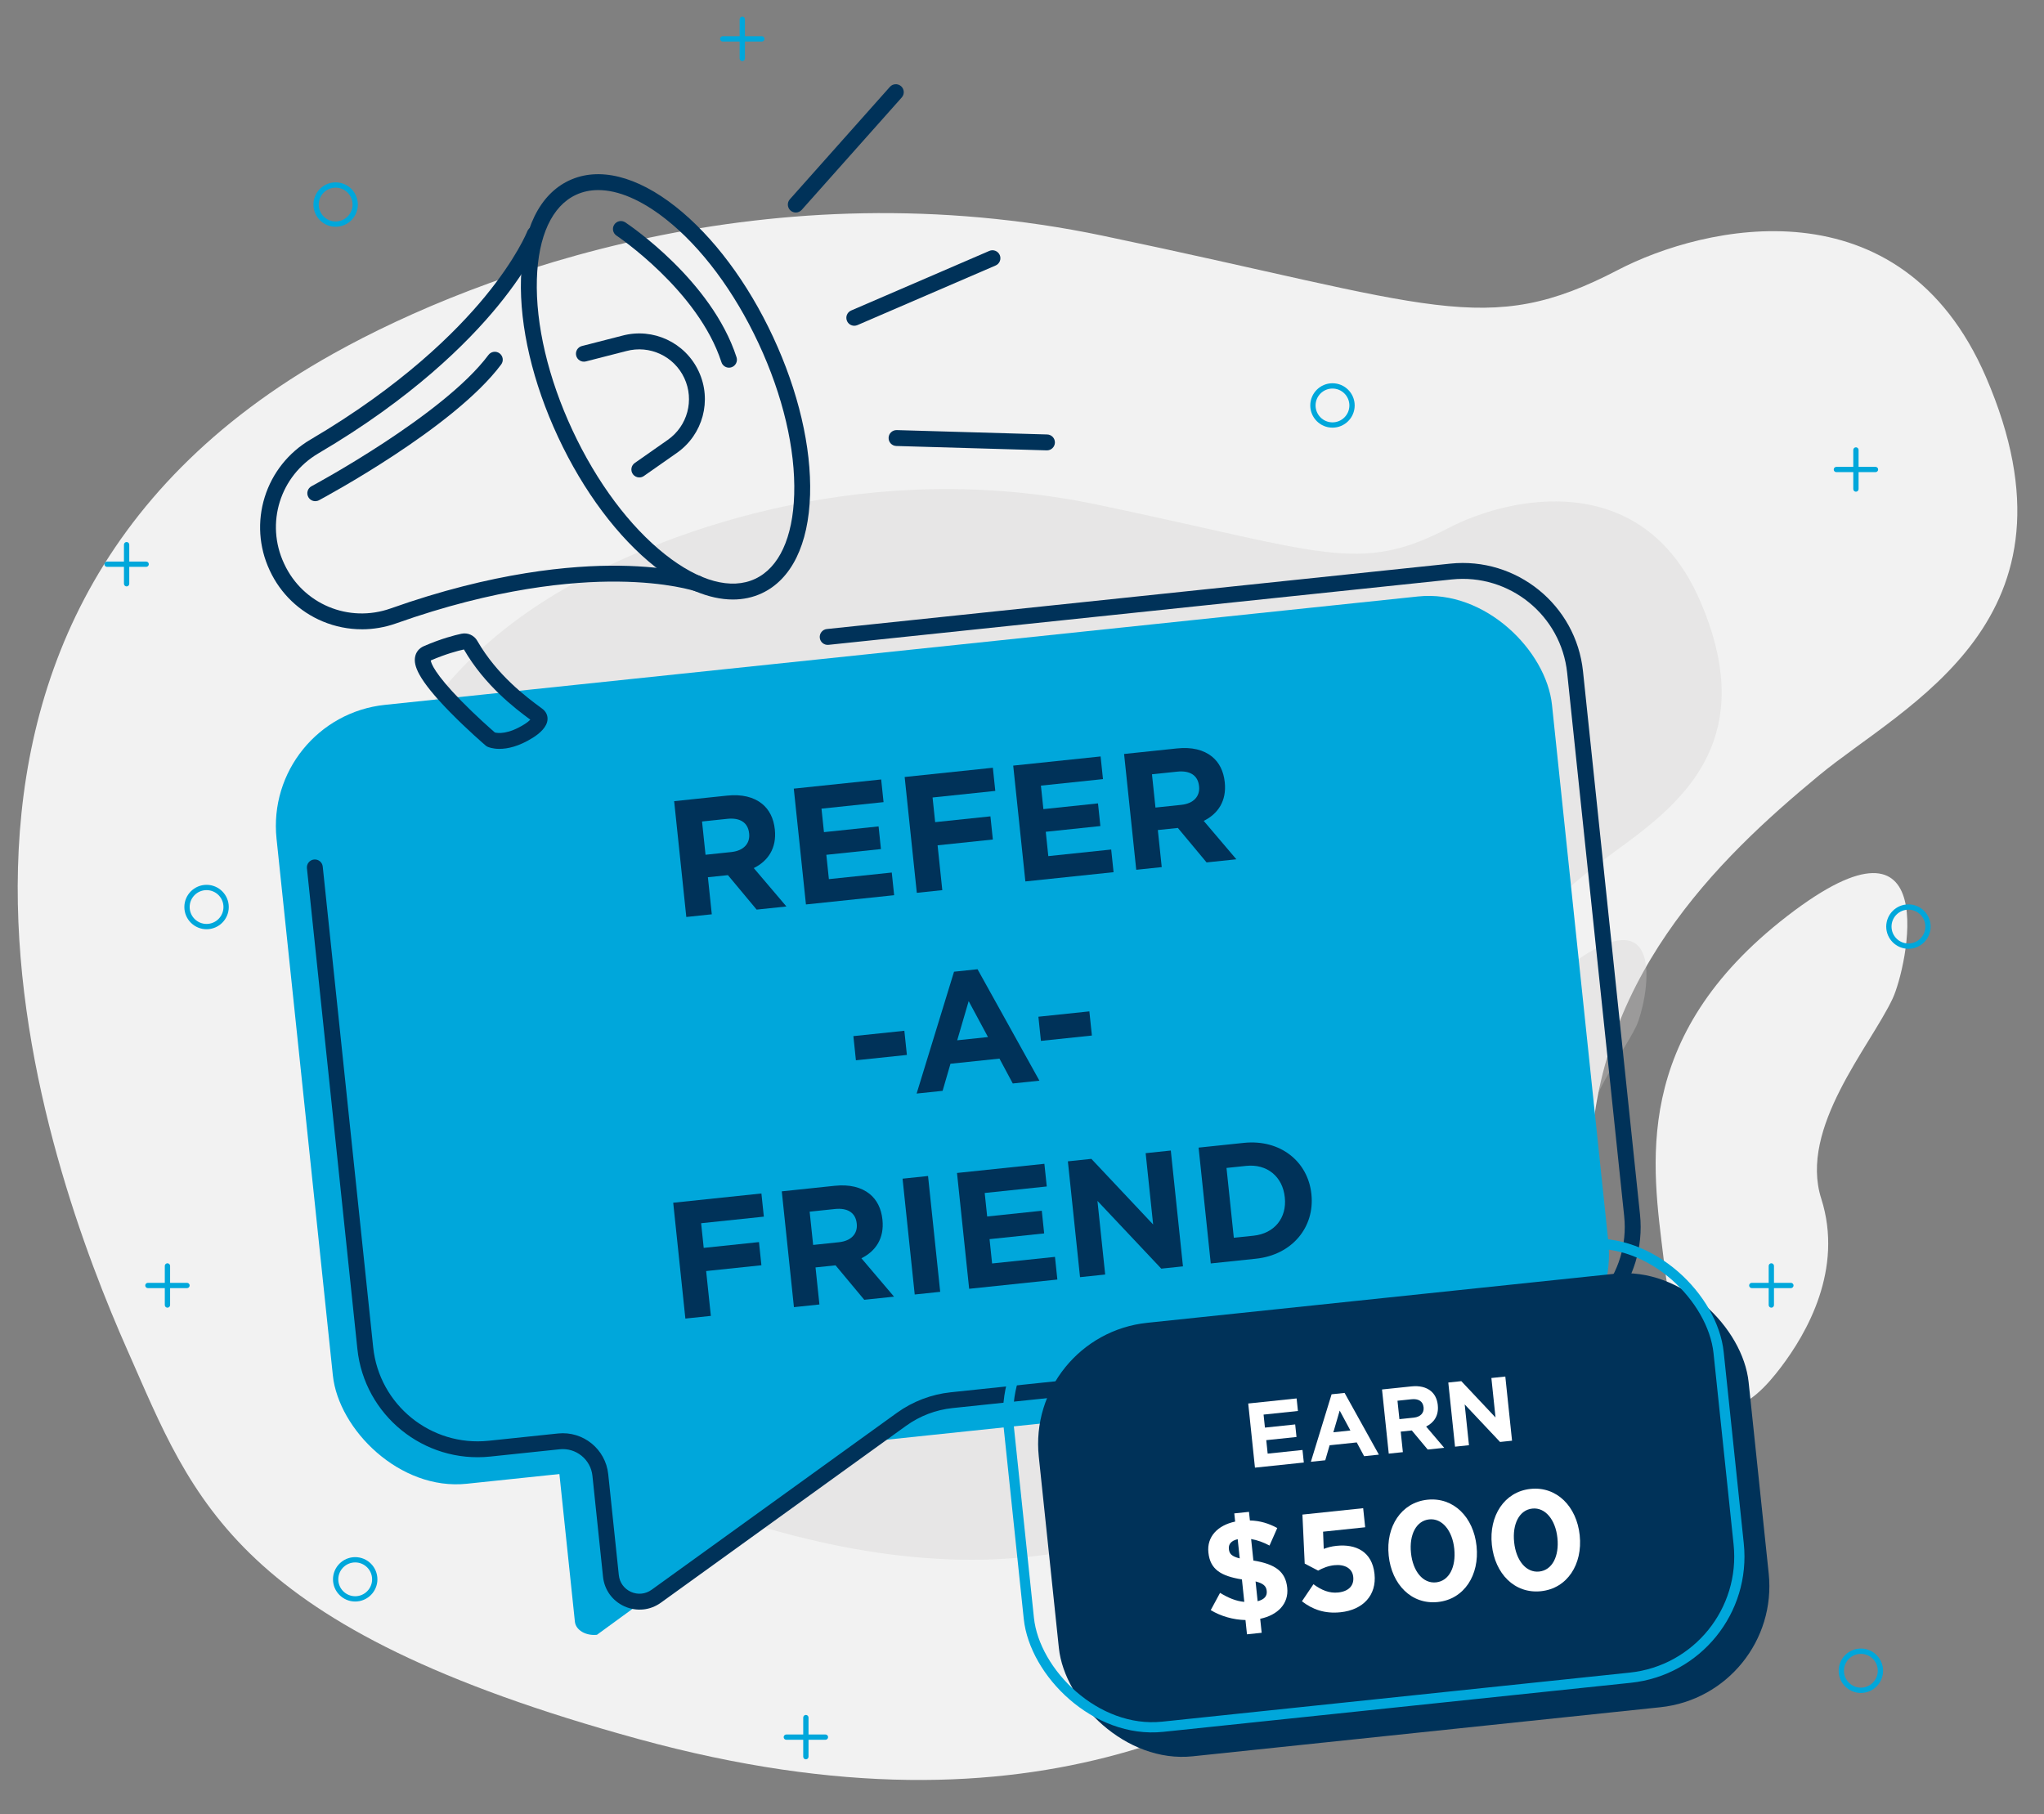<svg xmlns="http://www.w3.org/2000/svg" id="_&#xD1;&#xEB;&#xEE;&#xE9;_1" data-name="&#xD1;&#xEB;&#xEE;&#xE9; 1" viewBox="0 0 1597 1417.5"><rect x="0" y="0" width="1597" height="1417.5" fill="#808080" stroke="none"/><defs><style>      .cls-1 {        fill: #003259;      }      .cls-1, .cls-2, .cls-3, .cls-4, .cls-5 {        stroke-width: 0px;      }      .cls-2 {        fill: #00a7db;      }      .cls-6 {        opacity: .33;      }      .cls-3 {        fill: #fff;      }      .cls-7 {        fill: none;        stroke: #00a7db;        stroke-miterlimit: 10;        stroke-width: 8px;      }      .cls-4 {        fill: #d0cfcd;      }      .cls-5 {        fill: #f2f2f2;      }    </style></defs><g><path class="cls-5" d="m1299.69,982.67c-8.46-70.83-26.42-171.85,96.86-266.98,123.28-95.13,93.5,40.49,82.18,64.63-17.57,37.45-73.38,101.08-55.77,156.32,17.61,55.24-11.41,105.34-31.66,131.95-19.15,25.18-71.18,85.28-91.62-85.92Z"></path><path class="cls-5" d="m99.72,1055.47c-62.98-142.28-219.68-566.8,160.87-779.21,115.74-64.61,342.05-146.22,601.17-92.03,259.12,54.18,299.03,80.59,402.35,26.73,67.1-34.98,220.92-70.56,287.56,83.71,82.16,190.2-63.09,255.51-130.56,311.33-78.7,65.12-178.59,160.66-178.59,312.37s-73.77,285.49-148.59,339.58c-109.76,79.35-279.03,187.64-595.15,100.95-316.13-86.69-347.24-186.38-399.04-303.42Z"></path></g><g><g class="cls-6"><path class="cls-4" d="m1156.21,939.88c-5.78-48.4-18.05-117.43,66.19-182.44,84.24-65.01,63.9,27.67,56.16,44.16-12,25.59-50.14,69.07-38.11,106.82,12.03,37.75-7.79,71.98-21.63,90.17-13.09,17.21-48.64,58.27-62.61-58.72Z"></path><path class="cls-4" d="m336.22,989.62c-43.04-97.23-150.12-387.32,109.93-532.48,79.09-44.15,233.74-99.92,410.81-62.89,177.07,37.03,204.34,55.07,274.94,18.27,45.85-23.9,150.97-48.22,196.5,57.2,56.14,129.97-43.11,174.6-89.22,212.75-53.78,44.5-122.04,109.79-122.04,213.46s-50.41,195.09-101.54,232.05c-75.01,54.22-190.67,128.22-406.7,68.98-216.03-59.24-237.29-127.36-272.69-207.34Z"></path></g><path class="cls-2" d="m1041.08,334.18c-9.57,0-17.35-7.78-17.35-17.35s7.78-17.35,17.35-17.35,17.35,7.78,17.35,17.35-7.78,17.35-17.35,17.35Zm0-30.56c-7.28,0-13.21,5.93-13.21,13.21s5.93,13.21,13.21,13.21,13.21-5.93,13.21-13.21-5.93-13.21-13.21-13.21Z"></path><rect class="cls-2" x="235.32" y="506.77" width="1002" height="612" rx="95.17" ry="95.17" transform="translate(-80.79 81.27) rotate(-5.99)"></rect><path class="cls-2" d="m277.52,1251.47c-9.57,0-17.35-7.78-17.35-17.35s7.78-17.35,17.35-17.35,17.35,7.78,17.35,17.35-7.78,17.35-17.35,17.35Zm0-30.56c-7.28,0-13.21,5.93-13.21,13.21s5.93,13.21,13.21,13.21,13.21-5.93,13.21-13.21-5.93-13.21-13.21-13.21Z"></path><path class="cls-2" d="m1453.92,1322.91c-9.57,0-17.35-7.78-17.35-17.35s7.78-17.35,17.35-17.35,17.35,7.78,17.35,17.35-7.78,17.35-17.35,17.35Zm0-30.56c-7.28,0-13.21,5.93-13.21,13.21s5.93,13.21,13.21,13.21,13.21-5.93,13.21-13.21-5.93-13.21-13.21-13.21Z"></path><path class="cls-2" d="m262.24,177.2c-9.57,0-17.35-7.78-17.35-17.35s7.78-17.35,17.35-17.35,17.35,7.78,17.35,17.35-7.78,17.35-17.35,17.35Zm0-30.56c-7.28,0-13.21,5.93-13.21,13.21s5.93,13.21,13.21,13.21,13.21-5.93,13.21-13.21-5.93-13.21-13.21-13.21Z"></path><path class="cls-2" d="m161.39,726.12c-9.57,0-17.35-7.78-17.35-17.35s7.78-17.35,17.35-17.35,17.35,7.78,17.35,17.35-7.78,17.35-17.35,17.35Zm0-30.56c-7.28,0-13.21,5.93-13.21,13.21s5.93,13.21,13.21,13.21,13.21-5.93,13.21-13.21-5.93-13.21-13.21-13.21Z"></path><path class="cls-2" d="m1491.08,741.4c-9.57,0-17.35-7.78-17.35-17.35s7.78-17.35,17.35-17.35,17.35,7.78,17.35,17.35-7.78,17.35-17.35,17.35Zm0-30.56c-7.28,0-13.21,5.93-13.21,13.21s5.93,13.21,13.21,13.21,13.21-5.93,13.21-13.21-5.93-13.21-13.21-13.21Z"></path><g><path class="cls-2" d="m98.92,458.24c-1.14,0-2.07-.93-2.07-2.07v-30.56c0-1.14.93-2.07,2.07-2.07s2.07.93,2.07,2.07v30.56c0,1.14-.93,2.07-2.07,2.07Z"></path><path class="cls-2" d="m114.2,442.96h-30.56c-1.14,0-2.07-.93-2.07-2.07s.93-2.07,2.07-2.07h30.56c1.14,0,2.07.93,2.07,2.07s-.93,2.07-2.07,2.07Z"></path></g><g><path class="cls-2" d="m130.83,1021.85c-1.14,0-2.07-.93-2.07-2.07v-30.56c0-1.14.93-2.07,2.07-2.07s2.07.93,2.07,2.07v30.56c0,1.14-.93,2.07-2.07,2.07Z"></path><path class="cls-2" d="m146.11,1006.57h-30.56c-1.14,0-2.07-.93-2.07-2.07s.93-2.07,2.07-2.07h30.56c1.14,0,2.07.93,2.07,2.07s-.93,2.07-2.07,2.07Z"></path></g><g><path class="cls-2" d="m629.64,1374.78c-1.14,0-2.07-.93-2.07-2.07v-30.56c0-1.14.93-2.07,2.07-2.07s2.07.93,2.07,2.07v30.56c0,1.14-.93,2.07-2.07,2.07Z"></path><path class="cls-2" d="m644.92,1359.5h-30.56c-1.14,0-2.07-.93-2.07-2.07s.93-2.07,2.07-2.07h30.56c1.14,0,2.07.93,2.07,2.07s-.93,2.07-2.07,2.07Z"></path></g><g><path class="cls-2" d="m1383.96,1021.85c-1.14,0-2.07-.93-2.07-2.07v-30.56c0-1.14.93-2.07,2.07-2.07s2.07.93,2.07,2.07v30.56c0,1.14-.93,2.07-2.07,2.07Z"></path><path class="cls-2" d="m1399.25,1006.57h-30.56c-1.14,0-2.07-.93-2.07-2.07s.93-2.07,2.07-2.07h30.56c1.14,0,2.07.93,2.07,2.07s-.93,2.07-2.07,2.07Z"></path></g><g><path class="cls-2" d="m1450.06,384.23c-1.14,0-2.07-.93-2.07-2.07v-30.56c0-1.14.93-2.07,2.07-2.07s2.07.93,2.07,2.07v30.56c0,1.14-.93,2.07-2.07,2.07Z"></path><path class="cls-2" d="m1465.34,368.95h-30.56c-1.14,0-2.07-.93-2.07-2.07s.93-2.07,2.07-2.07h30.56c1.14,0,2.07.93,2.07,2.07s-.93,2.07-2.07,2.07Z"></path></g><path class="cls-2" d="m757.75,1064.91c-.69-6.56-8.44-11.18-17.23-10.26l-294.25,30.87c-8.79.92-15.41,7.05-14.73,13.61l17.63,168.08c.69,6.56,8.44,11.18,17.23,10.26"></path><g><path class="cls-2" d="m579.96,47.73c-1.14,0-2.07-.93-2.07-2.07V15.1c0-1.14.93-2.07,2.07-2.07s2.07.93,2.07,2.07v30.56c0,1.14-.93,2.07-2.07,2.07Z"></path><path class="cls-2" d="m595.24,32.45h-30.56c-1.14,0-2.07-.93-2.07-2.07s.93-2.07,2.07-2.07h30.56c1.14,0,2.07.93,2.07,2.07s-.93,2.07-2.07,2.07Z"></path></g><path class="cls-1" d="m502.63,1257.64c-4.91.52-9.95-.26-14.69-2.38-9.43-4.22-15.71-12.88-16.79-23.15l-8.28-78.92c-1.34-12.75-12.8-22.03-25.55-20.7l-54.32,5.7c-51.78,5.43-98.33-32.28-103.77-84.06l-39.42-375.68c-.36-3.41,2.12-6.47,5.53-6.82s6.47,2.12,6.82,5.53l39.42,375.68c4.72,44.97,45.15,77.72,90.12,73.01l54.32-5.7c19.56-2.05,37.14,12.19,39.19,31.75l8.28,78.92c.61,5.82,4.16,10.72,9.51,13.11,5.34,2.39,11.36,1.77,16.11-1.65l191.59-138.22c12.39-8.94,26.98-14.51,42.18-16.11l453.1-47.54c44.97-4.72,77.72-45.15,73.01-90.12l-44.54-424.49c-4.72-44.97-45.15-77.72-90.12-73.01l-487.01,51.1c-3.41.36-6.47-2.12-6.82-5.53s2.12-6.47,5.53-6.82l487.01-51.1c51.78-5.43,98.33,32.28,103.77,84.06l44.54,424.49c5.43,51.78-32.28,98.33-84.06,103.77l-453.1,47.54c-13.05,1.37-25.57,6.15-36.21,13.83l-191.59,138.22c-4.17,3.01-8.9,4.79-13.76,5.3Z"></path><g><path class="cls-1" d="m282.76,491.74c-10.41,0-20.8-2.05-30.59-6.13-18.28-7.62-32.95-21.7-41.32-39.64l-.03-.07s-.02-.04-.03-.06l-.09-.19s0,0,0,0l-.05-.12c-8.37-17.94-9.72-38.23-3.81-57.13,5.9-18.88,18.56-34.8,35.64-44.85,71.24-41.89,113.53-83.93,136.46-111.81,24.82-30.18,32.93-50.73,33.01-50.93,1.24-3.19,4.83-4.79,8.02-3.56,3.2,1.23,4.79,4.81,3.57,8.01-.34.89-8.64,22.16-34.49,53.74-23.59,28.82-67.08,72.22-140.28,115.26-29.97,17.62-41.52,54.61-26.87,86.03l.05.11s0,0,0,0l.15.31c14.65,31.42,50.41,46.35,83.18,34.72,80.02-28.4,141.23-33.82,178.46-33.37,40.8.5,62.43,7.81,63.33,8.12,3.24,1.12,4.96,4.65,3.84,7.9-1.12,3.24-4.65,4.96-7.89,3.85-.37-.12-21.31-7.07-60.23-7.45-36.12-.36-95.49,5.02-173.37,32.67-8.66,3.07-17.68,4.6-26.68,4.61Z"></path><path class="cls-1" d="m572.63,468.47c-18.5,0-39.31-8.62-60.56-25.39-29.25-23.09-56.27-59.19-76.06-101.63-19.79-42.44-30.08-86.34-28.96-123.59,1.16-38.77,14.55-66.07,37.72-76.87,23.16-10.8,52.69-3.51,83.13,20.52,29.25,23.09,56.27,59.18,76.06,101.63h0c19.79,42.44,30.08,86.34,28.96,123.59-1.16,38.77-14.56,66.07-37.72,76.87-6.99,3.26-14.57,4.87-22.57,4.87Zm-105.22-319.94c-6.23,0-12.07,1.23-17.39,3.71-18.69,8.71-29.54,32.15-30.55,65.99-1.06,35.35,8.82,77.25,27.81,117.97,18.99,40.72,44.73,75.22,72.5,97.13,26.57,20.98,51.5,27.73,70.19,19.01,18.69-8.71,29.54-32.15,30.55-65.99,1.06-35.35-8.82-77.25-27.81-117.97h0c-18.99-40.72-44.73-75.22-72.5-97.13-19-15-37.16-22.72-52.79-22.72Z"></path><path class="cls-1" d="m499.52,373.09c-1.96,0-3.88-.92-5.09-2.65-1.97-2.81-1.29-6.68,1.52-8.65l25.77-18.05c15.49-10.85,20.93-31.16,12.94-48.29-7.99-17.13-27.05-26.02-45.31-21.13l-31.6,8.1c-3.32.85-6.71-1.15-7.56-4.47-.85-3.32,1.15-6.71,4.47-7.56l31.54-8.09c24.03-6.43,49.17,5.29,59.71,27.9,10.54,22.61,3.36,49.4-17.07,63.71l-25.77,18.05c-1.08.76-2.33,1.12-3.56,1.12Z"></path><path class="cls-1" d="m390.25,585.19c-5.46,0-8.72-1.39-9.39-1.7-.5-.24-.97-.54-1.4-.9-.57-.49-14.23-12.21-27.83-26.09-25.98-26.5-28.28-36.78-27.38-42.78.6-4,3.05-7.12,6.9-8.8,13.47-5.87,24.18-8.6,29.37-9.7,4.91-1.04,9.89,1.18,12.39,5.53,15.57,27.09,38.76,44.2,49.9,52.42l.88.65c2.77,2.05,4.23,4.96,4.11,8.18-.23,6.13-6.31,11.22-11.38,14.42-11.12,7.01-20.03,8.76-26.17,8.76Zm-3.6-12.81c2.28.58,10.24,1.67,23.14-6.46,2.15-1.35,3.64-2.61,4.56-3.55-12.11-8.95-35.53-26.71-51.89-54.87-4.87,1.07-14.18,3.53-25.91,8.6.27,2.05,2.83,10.15,23.94,31.69,11.28,11.51,22.91,21.76,26.16,24.59Zm29.64-8.57h.01-.01Z"></path></g><g><path class="cls-1" d="m667.47,254.55c-2.4,0-4.69-1.4-5.7-3.75-1.36-3.15.09-6.8,3.24-8.16l107.95-46.57c3.15-1.36,6.8.09,8.16,3.24,1.36,3.15-.09,6.8-3.24,8.16l-107.95,46.57c-.8.35-1.64.51-2.46.51Z"></path><path class="cls-1" d="m818,351.92c-.06,0-.12,0-.18,0l-117.52-3.41c-3.43-.1-6.13-2.96-6.03-6.39.1-3.43,2.97-6.12,6.39-6.03l117.52,3.41c3.43.1,6.13,2.96,6.03,6.39-.1,3.37-2.86,6.03-6.2,6.03Z"></path><path class="cls-1" d="m621.76,166.06c-1.47,0-2.94-.52-4.13-1.57-2.56-2.28-2.79-6.21-.51-8.77l78.15-87.83c2.28-2.56,6.21-2.79,8.77-.51,2.56,2.28,2.79,6.21.51,8.77l-78.15,87.83c-1.23,1.38-2.93,2.08-4.64,2.08Z"></path></g><path class="cls-1" d="m246.33,391.63c-2.22,0-4.36-1.19-5.48-3.29-1.62-3.02-.47-6.79,2.55-8.4,1.03-.55,103.05-55.39,138.22-102.56,2.05-2.75,5.94-3.32,8.69-1.27,2.75,2.05,3.32,5.94,1.27,8.69-36.83,49.39-138.04,103.79-142.33,106.09-.93.5-1.93.73-2.92.73Z"></path><path class="cls-1" d="m569.57,287.31c-2.62,0-5.06-1.67-5.91-4.3-18.13-55.98-81.34-98.48-81.98-98.9-2.86-1.9-3.63-5.75-1.74-8.61,1.9-2.86,5.75-3.64,8.6-1.74,2.74,1.82,67.44,45.27,86.93,105.42,1.06,3.26-.73,6.76-3.99,7.82-.64.21-1.28.3-1.91.3Z"></path><rect class="cls-1" x="817.93" y="1013.58" width="557.65" height="340.6" rx="95.17" ry="95.17" transform="translate(-117.55 120.91) rotate(-5.99)"></rect><rect class="cls-7" x="794.48" y="990.5" width="557.65" height="340.6" rx="95.17" ry="95.17" transform="translate(-115.27 118.33) rotate(-5.99)"></rect><g><path class="cls-1" d="m526.72,626.05l41.37-4.34c11.51-1.21,20.77,1.09,27.34,6.41,5.57,4.51,9.03,11.34,9.93,19.87l.03.26c1.53,14.61-5.39,24.62-16.45,30.09l25.5,30-23.27,2.44-22.43-26.93-15.65,1.64,3.04,28.96-19.91,2.09-9.5-90.51Zm44.69,39.75c9.7-1.02,14.71-6.77,13.91-14.4l-.03-.26c-.9-8.53-7.3-12.3-17-11.29l-19.78,2.08,2.73,25.99,20.17-2.12Z"></path><path class="cls-1" d="m620.2,616.25l68.27-7.16,1.86,17.71-48.49,5.09,1.93,18.36,42.67-4.48,1.86,17.71-42.67,4.48,1.99,19.01,49.13-5.15,1.86,17.71-68.91,7.23-9.5-90.51Z"></path><path class="cls-1" d="m706.82,607.16l68.91-7.23,1.9,18.1-49,5.14,2.02,19.27,43.18-4.53,1.9,18.1-43.18,4.53,3.68,35.04-19.91,2.09-9.5-90.51Z"></path><path class="cls-1" d="m791.64,598.26l68.27-7.16,1.86,17.71-48.49,5.09,1.93,18.36,42.67-4.48,1.86,17.71-42.67,4.48,1.99,19.01,49.13-5.15,1.86,17.71-68.91,7.23-9.5-90.51Z"></path><path class="cls-1" d="m878.26,589.17l41.37-4.34c11.51-1.21,20.77,1.09,27.34,6.41,5.57,4.51,9.03,11.34,9.93,19.87l.03.26c1.53,14.61-5.39,24.62-16.45,30.09l25.5,30-23.27,2.44-22.43-26.93-15.65,1.64,3.04,28.96-19.91,2.09-9.5-90.51Zm44.69,39.75c9.7-1.02,14.71-6.77,13.91-14.4l-.03-.26c-.9-8.53-7.3-12.3-17-11.29l-19.78,2.08,2.73,25.99,20.17-2.12Z"></path><path class="cls-1" d="m666.76,809.65l39.82-4.18,1.98,18.88-39.82,4.18-1.98-18.88Z"></path><path class="cls-1" d="m745.4,759.31l18.36-1.93,48.35,87.08-20.82,2.18-10.4-19.43-38.27,4.02-6.15,21.17-20.3,2.13,29.23-95.22Zm26.53,51.07l-15.1-28.09-8.95,30.61,24.05-2.52Z"></path><path class="cls-1" d="m811.31,794.49l39.82-4.18,1.98,18.88-39.82,4.18-1.98-18.88Z"></path><path class="cls-1" d="m525.99,939.84l68.91-7.23,1.9,18.1-49,5.14,2.02,19.27,43.18-4.53,1.9,18.1-43.18,4.53,3.68,35.04-19.91,2.09-9.5-90.51Z"></path><path class="cls-1" d="m610.8,930.94l41.37-4.34c11.51-1.21,20.77,1.09,27.34,6.41,5.57,4.51,9.03,11.34,9.93,19.87l.03.26c1.53,14.61-5.39,24.62-16.45,30.09l25.5,30-23.27,2.44-22.43-26.93-15.64,1.64,3.04,28.96-19.91,2.09-9.5-90.51Zm44.69,39.75c9.7-1.02,14.71-6.77,13.91-14.4l-.03-.26c-.9-8.53-7.3-12.3-17-11.29l-19.78,2.08,2.73,25.99,20.17-2.12Z"></path><path class="cls-1" d="m705.18,921.04l19.91-2.09,9.5,90.51-19.91,2.09-9.5-90.51Z"></path><path class="cls-1" d="m747.72,916.58l68.27-7.16,1.86,17.71-48.49,5.09,1.93,18.36,42.67-4.48,1.86,17.71-42.67,4.48,1.99,19.01,49.13-5.15,1.86,17.71-68.91,7.23-9.5-90.51Z"></path><path class="cls-1" d="m834.34,907.49l18.36-1.93,48.26,51.28-5.85-55.73,19.65-2.06,9.5,90.51-16.94,1.78-49.87-52.94,6.04,57.54-19.65,2.06-9.5-90.51Z"></path><path class="cls-1" d="m936.48,896.77l35.3-3.7c28.44-2.98,50.15,14.48,52.82,39.95l.03.26c2.67,25.47-14.91,47.32-43.35,50.3l-35.3,3.7-9.5-90.51Zm21.8,15.88l5.72,54.56,15.39-1.61c16.29-1.71,26.13-13.85,24.45-29.88l-.03-.26c-1.68-16.03-13.85-26.13-30.14-24.42l-15.39,1.61Z"></path></g><g><path class="cls-3" d="m975.25,1096.73l37.81-3.97,1.03,9.81-26.85,2.82,1.07,10.17,23.63-2.48,1.03,9.81-23.63,2.48,1.1,10.53,27.21-2.86,1.03,9.81-38.17,4-5.26-50.13Z"></path><path class="cls-3" d="m1040.38,1089.53l10.17-1.07,26.78,48.23-11.53,1.21-5.76-10.76-21.2,2.22-3.4,11.72-11.24,1.18,16.19-52.74Zm14.7,28.29l-8.37-15.56-4.95,16.96,13.32-1.4Z"></path><path class="cls-3" d="m1079.8,1085.76l22.92-2.4c6.37-.67,11.5.6,15.14,3.55,3.09,2.5,5,6.28,5.5,11.01v.14c.86,8.09-2.97,13.63-9.1,16.67l14.12,16.62-12.89,1.35-12.43-14.91-8.66.91,1.68,16.04-11.03,1.16-5.26-50.13Zm24.76,22.02c5.37-.56,8.15-3.75,7.71-7.98l-.02-.14c-.5-4.73-4.05-6.82-9.42-6.25l-10.96,1.15,1.51,14.39,11.17-1.17Z"></path><path class="cls-3" d="m1131.57,1080.33l10.17-1.07,26.73,28.4-3.24-30.86,10.89-1.14,5.26,50.13-9.38.98-27.62-29.32,3.34,31.87-10.89,1.14-5.26-50.13Z"></path><path class="cls-3" d="m991.89,1207.73c-4.73-2.52-9.72-4.34-14.37-5.08l1.76,16.78c17.25,2.77,25.13,8.75,26.43,21.11l.02.22c1.3,12.36-7.36,21.31-21.12,24.2l1.15,10.93-11.48,1.2-1.17-11.15c-9.62-.22-19.29-3-27.15-7.75l7.29-13.49c6.44,3.9,12.28,6.41,18.93,7.05l-1.84-17.55c-16.35-2.64-24.81-7.78-26.19-20.91l-.02-.22c-1.27-12.14,7.15-21.17,20.91-24.07l-.67-6.4,11.48-1.2.71,6.73c7.94.17,14.87,2.35,21.38,5.9l-6.04,13.69Zm-23.28,10.03l-1.58-15.01c-5.34,1.23-7.27,4.11-6.9,7.64l.02.22c.37,3.53,2.15,5.58,8.45,7.15Zm12.38,18.01l1.62,15.45c5.11-1.32,7.51-3.91,7.1-7.89l-.02-.22c-.38-3.64-2.5-5.76-8.69-7.35Z"></path><path class="cls-3" d="m1017.22,1251.28l8.98-13.33c6.41,4.69,12.47,7.17,19.32,6.46,7.95-.83,12.51-5.22,11.79-12.06l-.02-.22c-.69-6.62-6.73-9.9-14.79-9.05-4.86.51-9.13,2.3-12.61,4.23l-10.51-5.48-1.79-38.31,47.47-4.98,1.56,14.9-32.89,3.45.52,13.45c3.01-1.1,5.71-1.94,10.02-2.39,15.01-1.58,27.81,4.45,29.64,21.89l.02.22c1.71,16.34-8.79,27.93-26.56,29.79-12.36,1.3-21.88-2.17-30.14-8.56Z"></path><path class="cls-3" d="m1085.02,1215.7l-.02-.22c-2.35-22.41,9.72-41.42,30.25-43.57s36.04,13.74,38.39,36.15l.02.22c2.35,22.41-9.61,41.41-30.25,43.57s-36.04-13.74-38.39-36.15Zm51.22-5.37l-.02-.22c-1.47-14.02-9.43-23.9-19.58-22.83s-15.7,12.03-14.22,26.16l.02.22c1.48,14.13,9.32,23.91,19.58,22.83s15.69-12.14,14.22-26.16Z"></path><path class="cls-3" d="m1165.61,1207.25l-.02-.22c-2.35-22.41,9.72-41.42,30.25-43.57,20.42-2.14,36.04,13.74,38.39,36.15l.02.22c2.35,22.41-9.61,41.41-30.25,43.57s-36.04-13.74-38.39-36.15Zm51.22-5.37l-.02-.22c-1.47-14.02-9.43-23.9-19.58-22.83-10.16,1.07-15.7,12.03-14.22,26.16l.02.22c1.48,14.13,9.32,23.91,19.58,22.83,10.27-1.08,15.69-12.14,14.22-26.16Z"></path></g></g></svg>